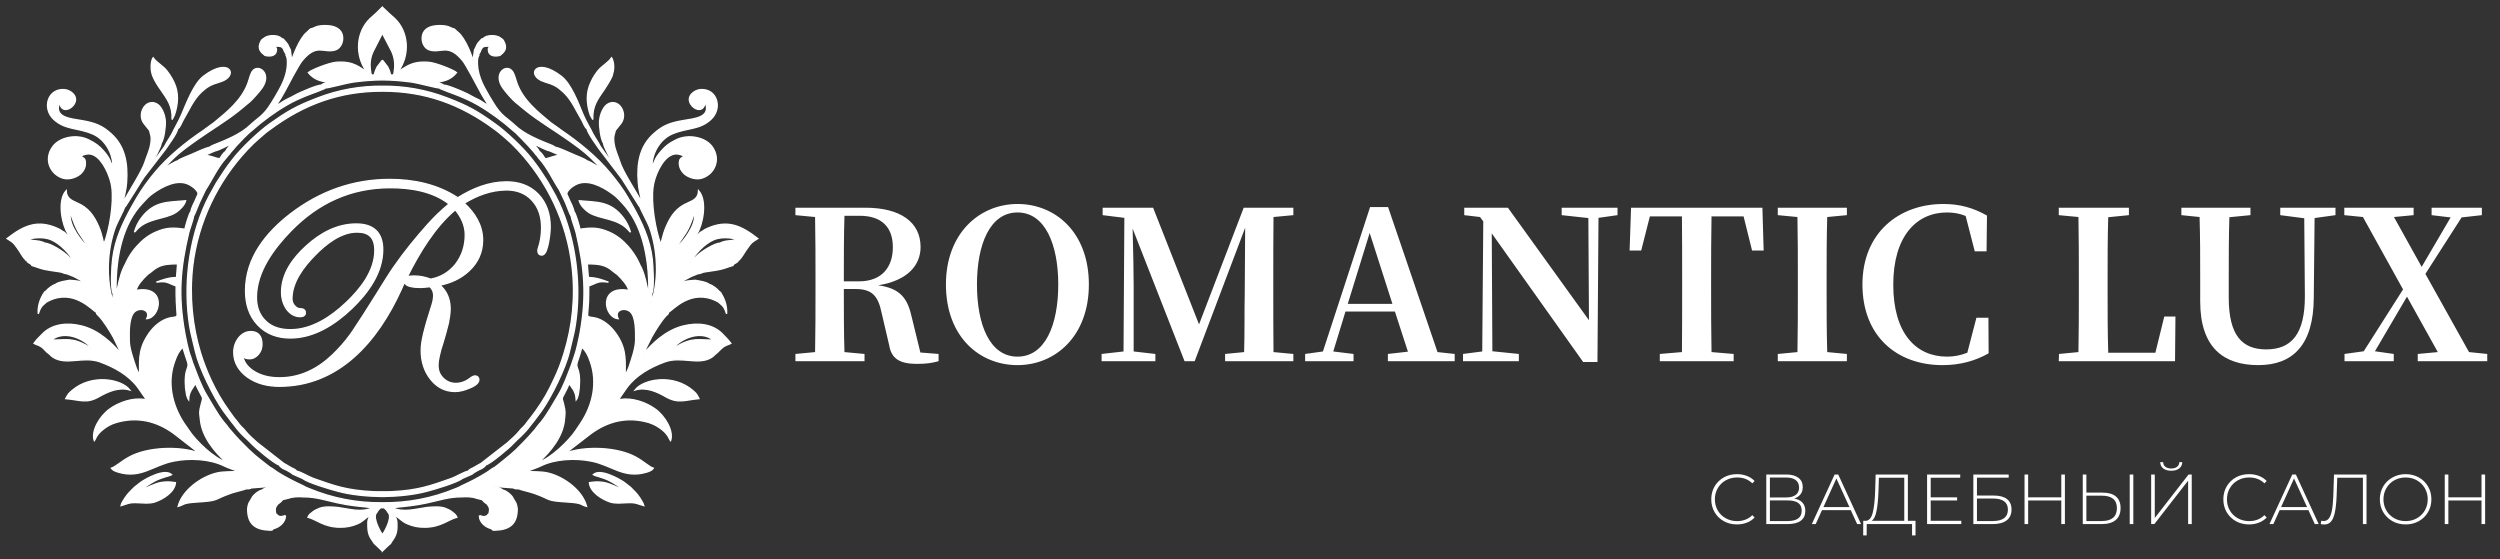 <?xml version="1.0" encoding="UTF-8"?> <svg xmlns="http://www.w3.org/2000/svg" width="353" height="79" viewBox="0 0 353 79" fill="none"><rect x="0" y="0" width="353" height="79" fill="#333333" stroke="none"/> <path d="M119.149 39.726C119.149 36.367 119.149 33.417 119.237 30.467H121.369C124.494 30.467 126.071 32.073 126.071 34.906C126.071 37.623 124.611 39.726 121.281 39.726H119.149ZM129.956 49.773L128.758 44.866C128.174 42.15 127.152 40.719 123.998 40.281C128.262 39.609 129.985 37.36 129.985 34.877C129.985 31.401 127.181 29.328 122.187 29.328H112.314V30.379L115.089 30.642C115.148 33.592 115.148 36.542 115.148 39.463V40.894C115.148 43.873 115.148 46.823 115.089 49.715L112.314 49.978V51H122.07V49.978L119.237 49.715C119.149 46.823 119.149 43.873 119.149 40.806H120.755C123.18 40.806 123.998 41.8 124.494 44.224L125.546 48.722C125.867 50.708 127.123 51.38 129.489 51.38C130.774 51.38 131.592 51.263 132.526 51V49.978L129.956 49.773ZM137.947 40.164C137.947 34.556 139.758 29.999 143.672 29.999C147.586 29.999 149.426 34.556 149.426 40.164C149.426 45.859 147.586 50.357 143.672 50.357C139.758 50.357 137.947 45.859 137.947 40.164ZM143.672 28.802C138.385 28.802 133.566 32.862 133.566 40.164C133.566 47.612 138.356 51.555 143.672 51.555C148.988 51.555 153.748 47.495 153.748 40.164C153.748 32.774 148.988 28.802 143.672 28.802ZM182.622 30.379V29.328H175.612L169.303 45.801L162.818 29.328H155.692V30.379L158.759 30.759L158.642 49.627L155.546 49.978V51H163.14V49.978L160.073 49.627V40.31C160.073 39.083 160.015 35.199 159.927 32.278L167.258 51H168.689L175.816 32.161L175.758 41.361C175.699 43.902 175.758 46.823 175.67 49.715L172.983 49.978V51H182.622V49.978L179.818 49.715C179.788 46.794 179.788 43.844 179.788 40.894V39.463C179.788 36.542 179.788 33.592 179.818 30.642L182.622 30.379ZM190.302 42.909L193.398 32.891L196.611 42.909H190.302ZM202.978 49.715L195.997 29.24H193.456L186.797 49.627L184.285 49.978V51H191.12V49.978L188.257 49.627L189.981 43.99H196.961L198.801 49.656L195.968 49.978V51H205.402V49.978L202.978 49.715ZM228.394 29.328H220.508V30.379L224.276 30.788L224.363 45.217L212.914 29.328H206.751V30.379L208.971 30.642L209.438 31.255L209.292 49.627L206.576 49.978V51H214.462V49.978L210.723 49.598L210.635 32.949L223.545 51.117H225.561L225.707 30.759L228.394 30.379V29.328ZM246.194 30.554L247.392 35.374H249.027L248.852 29.328H230.305L230.101 35.374H231.736L232.963 30.554H237.49C237.519 33.504 237.519 36.513 237.519 39.463V40.894C237.519 43.873 237.519 46.823 237.49 49.715L234.365 49.978V51H244.792V49.978L241.667 49.715C241.609 46.765 241.609 43.815 241.609 40.894V39.463C241.609 36.454 241.609 33.475 241.667 30.554H246.194ZM260.78 30.379V29.328H251.024V30.379L253.799 30.642C253.857 33.592 253.857 36.542 253.857 39.463V40.894C253.857 43.873 253.857 46.823 253.799 49.715L251.024 49.978V51H260.78V49.978L258.005 49.715C257.917 46.794 257.917 43.815 257.917 40.894V39.463C257.917 36.484 257.917 33.563 258.005 30.642L260.78 30.379ZM280.765 44.866H279.071L277.786 49.803C276.822 50.182 275.917 50.357 274.923 50.357C270.542 50.357 267.329 47.086 267.329 40.193C267.329 33.358 270.601 29.999 274.923 29.999C275.858 29.999 276.705 30.145 277.552 30.496L278.837 35.49H280.502L280.561 30.438C278.604 29.328 276.705 28.802 274.398 28.802C268.147 28.802 262.977 32.862 262.977 40.164C262.977 47.437 267.797 51.555 274.281 51.555C276.822 51.555 278.925 50.942 280.794 49.89L280.765 44.866ZM305.596 44.691L304.34 49.803H297.681C297.593 46.852 297.593 43.902 297.593 41.186V39.229C297.593 36.484 297.593 33.563 297.681 30.671L300.602 30.379V29.328H290.7V30.379L293.475 30.642C293.533 33.592 293.533 36.542 293.533 39.463V41.42C293.533 43.932 293.533 46.823 293.475 49.715L290.729 49.978L290.7 51H307.115L307.173 44.691H305.596ZM329.77 29.328H321.972V30.379L325.36 30.817L325.448 41.741C325.477 47.174 323.549 49.335 319.986 49.335C316.627 49.335 314.699 47.407 314.699 42.033V39.317C314.699 36.425 314.699 33.504 314.787 30.671L317.766 30.379V29.328H308.01V30.379L310.581 30.642C310.668 33.534 310.668 36.454 310.668 39.317V42.559C310.668 49.102 313.998 51.555 318.876 51.555C323.783 51.555 326.674 48.663 326.704 42.062L326.82 30.788L329.77 30.379V29.328ZM348.628 49.715L342.465 38.674L347.577 30.7L350.439 30.379V29.328H343.342V30.379L346.029 30.7L341.94 37.681L338.026 30.642L340.801 30.379V29.328H331.016V30.379L333.645 30.642L339.311 40.865L333.761 49.598L331.045 49.978V51H337.997V49.978L335.339 49.598L339.866 41.887L344.218 49.715L341.385 49.978V51H351.199V49.978L348.628 49.715Z" fill="white"></path> <path d="M245.26 74.05C244.573 74.05 243.953 73.897 243.4 73.59C242.853 73.283 242.42 72.86 242.1 72.32C241.787 71.78 241.63 71.173 241.63 70.5C241.63 69.827 241.787 69.22 242.1 68.68C242.42 68.14 242.853 67.717 243.4 67.41C243.953 67.103 244.573 66.95 245.26 66.95C245.767 66.95 246.233 67.033 246.66 67.2C247.087 67.36 247.45 67.6 247.75 67.92L247.43 68.25C246.87 67.697 246.153 67.42 245.28 67.42C244.693 67.42 244.16 67.553 243.68 67.82C243.2 68.087 242.823 68.457 242.55 68.93C242.277 69.397 242.14 69.92 242.14 70.5C242.14 71.08 242.277 71.607 242.55 72.08C242.823 72.547 243.2 72.913 243.68 73.18C244.16 73.447 244.693 73.58 245.28 73.58C246.147 73.58 246.863 73.3 247.43 72.74L247.75 73.07C247.45 73.39 247.083 73.633 246.65 73.8C246.223 73.967 245.76 74.05 245.26 74.05ZM253.339 70.4C253.859 70.487 254.249 70.677 254.509 70.97C254.775 71.263 254.909 71.653 254.909 72.14C254.909 72.74 254.699 73.2 254.279 73.52C253.859 73.84 253.235 74 252.409 74H249.399V67H252.219C252.952 67 253.522 67.153 253.929 67.46C254.342 67.767 254.549 68.207 254.549 68.78C254.549 69.187 254.442 69.527 254.229 69.8C254.015 70.073 253.719 70.273 253.339 70.4ZM249.909 70.24H252.209C252.795 70.24 253.245 70.12 253.559 69.88C253.872 69.64 254.029 69.293 254.029 68.84C254.029 68.38 253.872 68.03 253.559 67.79C253.245 67.55 252.795 67.43 252.209 67.43H249.909V70.24ZM252.419 73.57C253.739 73.57 254.399 73.083 254.399 72.11C254.399 71.61 254.232 71.243 253.899 71.01C253.565 70.777 253.072 70.66 252.419 70.66H249.909V73.57H252.419ZM261.329 72.03H257.269L256.379 74H255.829L259.049 67H259.559L262.779 74H262.229L261.329 72.03ZM261.139 71.6L259.299 67.56L257.469 71.6H261.139ZM270.472 73.54V75.6H269.982V74H263.582L263.572 75.6H263.082L263.092 73.54H263.472C263.932 73.5 264.252 73.113 264.432 72.38C264.619 71.647 264.732 70.62 264.772 69.3L264.842 67H269.392V73.54H270.472ZM265.242 69.34C265.202 70.473 265.112 71.4 264.972 72.12C264.839 72.84 264.609 73.313 264.282 73.54H268.882V67.46H265.302L265.242 69.34ZM276.934 73.54V74H272.104V67H276.784V67.46H272.614V70.22H276.344V70.67H272.614V73.54H276.934ZM278.637 67H283.627V67.45H279.147V69.97H281.517C282.337 69.97 282.96 70.137 283.387 70.47C283.814 70.803 284.027 71.293 284.027 71.94C284.027 72.607 283.8 73.117 283.347 73.47C282.894 73.823 282.237 74 281.377 74H278.637V67ZM281.387 73.57C282.087 73.57 282.617 73.437 282.977 73.17C283.337 72.897 283.517 72.493 283.517 71.96C283.517 70.913 282.807 70.39 281.387 70.39H279.147V73.57H281.387ZM291.564 67V74H291.054V70.67H286.374V74H285.864V67H286.374V70.22H291.054V67H291.564ZM296.896 69.56C297.723 69.56 298.35 69.743 298.776 70.11C299.21 70.477 299.426 71.02 299.426 71.74C299.426 72.48 299.196 73.043 298.736 73.43C298.283 73.81 297.626 74 296.766 74H294.086V67H294.596V69.56H296.896ZM296.776 73.57C297.476 73.57 298.006 73.417 298.366 73.11C298.726 72.803 298.906 72.35 298.906 71.75C298.906 70.577 298.196 69.99 296.776 69.99H294.596V73.57H296.776ZM300.716 67H301.226V74H300.716V67ZM303.744 67H304.254V73.14L309.024 67H309.474V74H308.964V67.87L304.194 74H303.744V67ZM306.584 66.47C306.118 66.47 305.741 66.363 305.454 66.15C305.174 65.93 305.031 65.63 305.024 65.25H305.434C305.441 65.53 305.548 65.75 305.754 65.91C305.968 66.07 306.244 66.15 306.584 66.15C306.918 66.15 307.188 66.07 307.394 65.91C307.608 65.75 307.718 65.53 307.724 65.25H308.134C308.128 65.63 307.981 65.93 307.694 66.15C307.414 66.363 307.044 66.47 306.584 66.47ZM317.565 74.05C316.878 74.05 316.258 73.897 315.705 73.59C315.158 73.283 314.725 72.86 314.405 72.32C314.091 71.78 313.935 71.173 313.935 70.5C313.935 69.827 314.091 69.22 314.405 68.68C314.725 68.14 315.158 67.717 315.705 67.41C316.258 67.103 316.878 66.95 317.565 66.95C318.071 66.95 318.538 67.033 318.965 67.2C319.391 67.36 319.755 67.6 320.055 67.92L319.735 68.25C319.175 67.697 318.458 67.42 317.585 67.42C316.998 67.42 316.465 67.553 315.985 67.82C315.505 68.087 315.128 68.457 314.855 68.93C314.581 69.397 314.445 69.92 314.445 70.5C314.445 71.08 314.581 71.607 314.855 72.08C315.128 72.547 315.505 72.913 315.985 73.18C316.465 73.447 316.998 73.58 317.585 73.58C318.451 73.58 319.168 73.3 319.735 72.74L320.055 73.07C319.755 73.39 319.388 73.633 318.955 73.8C318.528 73.967 318.065 74.05 317.565 74.05ZM325.948 72.03H321.888L320.998 74H320.448L323.668 67H324.178L327.398 74H326.848L325.948 72.03ZM325.758 71.6L323.918 67.56L322.088 71.6H325.758ZM334.152 67V74H333.642V67.46H330.022L329.932 70.03C329.892 70.99 329.808 71.763 329.682 72.35C329.562 72.93 329.382 73.36 329.142 73.64C328.902 73.92 328.585 74.06 328.192 74.06C328.012 74.06 327.845 74.04 327.692 74L327.752 73.53C327.865 73.557 327.975 73.57 328.082 73.57C328.388 73.57 328.635 73.453 328.822 73.22C329.015 72.98 329.162 72.603 329.262 72.09C329.362 71.577 329.428 70.893 329.462 70.04L329.562 67H334.152ZM339.674 74.05C338.987 74.05 338.367 73.897 337.814 73.59C337.261 73.277 336.824 72.85 336.504 72.31C336.191 71.77 336.034 71.167 336.034 70.5C336.034 69.833 336.191 69.23 336.504 68.69C336.824 68.15 337.261 67.727 337.814 67.42C338.367 67.107 338.987 66.95 339.674 66.95C340.361 66.95 340.981 67.103 341.534 67.41C342.087 67.717 342.521 68.14 342.834 68.68C343.154 69.22 343.314 69.827 343.314 70.5C343.314 71.173 343.154 71.78 342.834 72.32C342.521 72.86 342.087 73.283 341.534 73.59C340.981 73.897 340.361 74.05 339.674 74.05ZM339.674 73.58C340.261 73.58 340.791 73.447 341.264 73.18C341.737 72.913 342.111 72.547 342.384 72.08C342.657 71.607 342.794 71.08 342.794 70.5C342.794 69.92 342.657 69.397 342.384 68.93C342.111 68.457 341.737 68.087 341.264 67.82C340.791 67.553 340.261 67.42 339.674 67.42C339.087 67.42 338.554 67.553 338.074 67.82C337.601 68.087 337.227 68.457 336.954 68.93C336.681 69.397 336.544 69.92 336.544 70.5C336.544 71.08 336.681 71.607 336.954 72.08C337.227 72.547 337.601 72.913 338.074 73.18C338.554 73.447 339.087 73.58 339.674 73.58ZM350.899 67V74H350.389V70.67H345.709V74H345.199V67H345.709V70.22H350.389V67H350.899Z" fill="white"></path> <path fill-rule="evenodd" clip-rule="evenodd" d="M53.736 71.688H53.937H53.987H54.038H54.239L54.617 72.057C54.743 72.295 54.793 72.348 54.894 72.48C55.398 73.247 54.164 75.308 54.013 75.493C54.013 75.519 53.987 75.519 53.987 75.519C53.987 75.519 53.987 75.519 53.987 75.493C53.836 75.308 52.602 73.247 53.106 72.48C53.207 72.348 53.257 72.295 53.383 72.057L53.736 71.688ZM54.038 71H53.987H53.937C50.462 71.027 46.986 70.393 43.637 68.992L43.183 68.807C43.057 68.701 42.1 68.279 41.849 68.147C41.068 67.776 39.33 66.852 38.675 66.323C38.499 66.191 38.298 66.059 38.121 65.98L37.643 65.61C37.038 65.134 36.459 64.685 35.93 64.236L35.124 63.496C34.042 62.412 33.613 62.016 32.556 60.774C32.405 60.615 32.354 60.536 32.203 60.351C32.027 60.06 31.775 59.823 31.548 59.532C30.642 58.396 29.911 56.995 29.181 55.806C28.4 54.511 27.872 52.978 27.317 51.551C27.141 51.155 27.066 50.759 26.915 50.362C26.562 49.517 26.209 47.667 26.058 46.848C25.152 41.616 25.454 37.916 26.637 32.895C26.788 32.261 27.292 30.993 27.317 30.543C27.468 30.358 27.972 28.984 28.148 28.614C28.451 27.927 28.728 27.425 29.03 26.765C29.811 25.628 30.667 23.699 31.876 22.352C32.102 22.14 32.077 22.035 32.304 21.849C32.556 21.532 32.682 21.347 32.984 21.03C33.185 20.819 33.185 20.793 33.336 20.608L34.394 19.498C34.671 19.26 34.797 19.075 35.099 18.811L36.686 17.463C38.273 16.195 40.111 14.926 41.924 14.081C43.763 13.235 44.392 13.129 45.727 12.548C46.054 12.416 45.576 12.627 45.828 12.495L45.954 12.416C46.256 12.442 49.051 11.702 49.782 11.597C51.167 11.412 52.577 11.279 53.987 11.279C55.423 11.279 56.833 11.412 58.218 11.597C58.949 11.702 61.719 12.442 62.046 12.416L62.147 12.495C62.424 12.627 61.946 12.416 62.273 12.548C63.608 13.129 64.237 13.235 66.076 14.081C67.889 14.926 69.728 16.195 71.314 17.463L72.901 18.811C73.178 19.075 73.304 19.26 73.581 19.498L74.638 20.608C74.79 20.793 74.815 20.819 75.016 21.03C75.318 21.347 75.444 21.532 75.696 21.849C75.923 22.035 75.898 22.14 76.099 22.352C77.333 23.699 78.189 25.628 78.97 26.765C79.272 27.425 79.549 27.927 79.852 28.614C80.028 28.984 80.506 30.358 80.657 30.543C80.708 30.993 81.211 32.261 81.362 32.895C82.521 37.916 82.848 41.616 81.942 46.848C81.791 47.667 81.413 49.517 81.085 50.362C80.934 50.759 80.834 51.155 80.683 51.551C80.129 52.978 79.6 54.511 78.819 55.806C78.089 56.995 77.358 58.396 76.452 59.532C76.225 59.823 75.973 60.06 75.772 60.351C75.646 60.536 75.595 60.615 75.444 60.774C74.386 62.016 73.933 62.412 72.876 63.496L72.044 64.236C71.516 64.685 70.936 65.134 70.357 65.61L69.879 65.98C69.702 66.059 69.501 66.191 69.299 66.323C68.645 66.852 66.932 67.776 66.151 68.147C65.9 68.279 64.942 68.701 64.817 68.807L64.363 68.992C60.989 70.393 57.538 71.027 54.038 71ZM53.987 8.531C53.912 8.584 53.937 8.584 53.861 8.663C53.836 8.69 53.786 8.743 53.786 8.769L53.257 9.456C52.854 10.249 52.955 10.354 52.804 10.592C52.35 10.619 52.401 10.566 52.325 10.037C52.174 9.06 52.25 8.214 52.653 7.316L53.987 4.7L55.347 7.316C55.725 8.214 55.826 9.06 55.675 10.037C55.599 10.566 55.65 10.619 55.171 10.592C55.045 10.354 55.146 10.249 54.743 9.456L54.214 8.769C54.214 8.743 54.164 8.69 54.139 8.663C54.063 8.584 54.088 8.584 53.987 8.531ZM54.038 1.053L54.013 1.026L53.987 1L53.962 1.026L53.937 1.053C53.66 1.344 53.433 1.555 53.106 1.872C52.804 2.136 52.577 2.348 52.25 2.638C50.285 4.541 50.109 7.765 51.721 10.064C50.94 9.747 50.109 8.584 47.49 8.795C46.432 8.875 43.914 9.905 43.536 10.249C44.317 11.2 45.198 11.464 46.382 11.597C46.054 11.729 45.526 11.808 45.349 12.046C44.946 11.94 42.529 12.997 42 13.261C41.446 13.552 40.992 13.816 40.464 14.054C39.96 14.292 39.431 14.741 39.053 14.9C39.23 14.477 39.406 14.265 39.633 13.896C39.859 13.526 40.035 13.182 40.237 12.838C40.665 12.019 42.201 9.113 42.629 8.61C44.72 6.021 45.702 7.553 47.339 7.051C47.994 6.866 48.548 5.994 48.346 4.99C48.145 4.118 47.339 3.722 46.432 3.643C45.954 3.59 45.425 3.616 44.971 3.695C44.468 3.801 44.241 4.039 43.838 4.092L43.334 4.567C42.302 5.36 41.244 8.188 41.194 8.584L40.992 7.025C40.816 6.761 40.766 6.523 40.615 6.259C40.489 6.074 40.161 5.704 40.061 5.598L39.96 5.492H39.784C39.456 4.911 37.844 4.885 37.316 5.387C37.013 5.572 36.963 5.598 36.812 5.889C36.308 6.893 36.862 7.395 37.416 7.818C37.995 7.976 38.953 7.976 39.028 7.131C39.053 6.734 39.028 6.814 38.776 6.576L38.927 6.523C40.237 6.417 39.91 7.078 40.413 7.659L40.388 7.818C40.766 8.32 40.539 9.905 40.363 10.487C40.136 11.306 39.809 11.993 39.456 12.627C39.028 13.393 38.751 13.896 38.323 14.556C37.19 16.406 36.384 16.67 35.351 17.648C33.966 18.996 31.775 19.841 29.987 20.555L29.534 20.819C29.231 20.819 27.62 21.532 27.292 21.691C26.814 21.929 25.353 22.431 25.126 22.695C24.698 22.827 24.346 23.091 23.968 23.276L22.986 23.884L24.572 22.272C25.479 21.4 26.738 20.502 27.745 19.788C29.71 18.388 31.901 17.119 33.79 15.587C34.067 15.349 34.193 15.27 34.47 15.032C34.747 14.82 34.873 14.662 35.175 14.45C35.628 14.081 36.711 12.838 37.013 12.389C38.373 10.381 36.585 9.086 35.754 9.932C35.376 10.302 35.225 11.174 34.999 11.781C34.092 14.186 32.077 15.798 30.214 17.331L29.08 18.15C28.929 18.256 28.879 18.308 28.728 18.414C26.386 19.973 23.666 22.167 21.827 24.413C21.626 24.651 21.45 24.888 21.248 25.126C20.115 26.606 19.712 27.24 18.704 29.011C17.395 31.336 16.236 33.794 15.909 36.542C15.783 37.467 15.582 40.823 15.985 41.457C15.909 42.012 16.085 42.382 16.136 42.91L15.934 42.541C14.952 39.317 15.103 35.326 16.287 32.076C16.513 31.468 17.571 29.46 17.596 29.249L17.697 29.143C17.722 29.116 17.722 29.116 17.747 29.09L19.435 26.421C19.737 25.945 20.064 25.364 20.341 24.994L23.338 21.11C23.766 20.475 25 18.837 25.101 18.15C25.378 18.097 25.655 17.278 25.907 16.855C26.587 15.745 27.242 14.133 28.4 13.024C29.282 12.231 29.685 11.966 31.12 11.544C33.79 10.725 32.43 7.95 28.753 10.751C27.368 11.808 26.36 14.53 25.68 16.115C25.252 17.146 24.522 18.361 24.295 18.89C23.867 19.656 23.64 19.894 23.238 20.687L21.374 23.276C21.626 22.669 22.734 20.766 22.759 20.211C23.162 19.656 23.389 17.886 23.338 17.067C23.263 16.115 22.784 14.979 22.079 14.635C20.543 13.896 19.309 16.115 20.341 17.436L21.122 18.414C21.273 19.101 21.424 19.207 21.324 20.079C21.172 21.268 20.719 22.061 20.492 22.827C20.115 24.069 18.276 26.95 17.747 27.927L17.445 28.377C17.42 28.35 17.42 28.403 17.395 28.403C17.571 27.478 17.798 26.844 17.873 25.787C18.075 23.012 17.622 20.581 15.632 18.837C14.423 17.754 13.416 17.331 11.451 17.014C9.915 16.749 7.573 16.591 8.404 14.477L8.53 14.9C8.883 15.825 9.991 15.481 10.469 14.688C11.124 13.605 9.991 12.733 9.109 12.653C6.742 12.469 5.911 15.296 7.598 16.855C9.26 18.361 10.922 17.991 13.038 18.89C14.549 19.498 15.884 21.242 15.959 23.461C15.456 22.854 15.682 22.484 14.574 21.268C13.97 20.581 13.441 20.211 12.534 19.762C10.771 18.863 8.404 19.418 7.472 20.687C6.087 22.537 7.17 24.703 8.983 25.179C9.94 25.417 11.099 24.915 11.552 24.36C11.829 24.043 12.056 23.646 12.056 23.118C12.081 22.563 11.955 22.404 11.653 22.22L11.351 22.035C11.955 21.797 12.534 21.532 13.29 21.929C14.549 22.563 15.582 24.915 15.783 26.368C16.11 28.72 15.456 32.472 14.675 34.481C14.549 34.243 14.473 33.265 13.919 31.97C13.239 30.411 12.434 29.301 10.847 28.641C10.016 28.271 9.386 27.954 9.336 26.923C8.001 28.456 8.883 31.97 9.563 32.948L9.714 33.318C9.361 33.16 9.386 33.08 9.109 32.816C8.757 32.657 8.555 32.446 8.203 32.288C5.281 30.94 3.317 31.891 1 33.688C1.907 34.269 1.856 34.19 2.461 35.036C2.864 35.564 3.191 36.304 3.644 36.7C3.77 36.886 3.594 36.674 3.795 36.912C3.795 36.912 3.921 37.018 3.947 37.018C4.072 37.123 4.123 37.15 4.299 37.229L4.526 37.493C4.828 37.572 5.105 37.678 5.407 37.784C5.735 37.916 5.961 37.943 6.339 38.048C6.792 38.154 7.85 38.286 8.329 38.365L8.757 38.444C8.958 38.577 9.235 38.603 9.537 38.682C9.84 38.788 10.066 38.92 10.394 39.026C10.872 39.29 11.527 39.581 11.905 39.951C11.577 39.898 11.351 39.766 10.948 39.687C10.57 39.634 10.217 39.607 9.814 39.581C9.16 39.713 8.303 39.792 7.825 40.162C7.372 40.294 6.717 40.823 6.49 41.114C6.415 41.166 6.339 41.193 6.289 41.246C6.213 41.404 6.263 41.272 6.213 41.378C6.188 41.404 6.138 41.536 6.138 41.483C6.138 41.483 6.112 41.536 6.087 41.563C5.684 42.25 5.306 43.254 5.407 44.311C5.659 43.518 5.81 43.254 6.339 42.831C6.591 42.62 6.465 42.673 6.792 42.514C10.394 40.664 13.013 43.809 13.592 44.073C13.718 44.496 13.668 44.285 13.919 44.575C14.625 45.289 15.506 46.716 16.01 47.614L17.193 50.072C15.959 48.565 13.995 46.636 11.527 46.029C9.537 45.526 7.346 45.712 5.936 47.218C5.432 47.72 5.181 47.958 4.803 48.486C5.206 48.697 5.432 48.697 5.835 48.962C6.163 49.2 6.364 49.464 6.641 49.728C6.818 49.86 6.868 49.887 7.069 50.072C7.17 50.177 7.321 50.336 7.497 50.442C9.361 51.631 11.703 50.257 14.071 51.076C16.186 51.842 18.201 52.978 19.485 54.722L20.442 56.097C20.77 56.651 20.644 56.467 20.392 56.414C18.755 56.123 16.74 56.837 15.481 57.761C14.146 58.713 12.836 60.827 13.315 62.227C13.491 62.042 13.542 61.408 14.574 60.615C15.103 60.193 15.657 59.875 16.438 59.638C19.41 58.792 22.13 59.426 24.598 61.249L28.098 63.971C25.429 62.967 20.77 63.099 18.176 64.579C17.193 65.108 16.312 65.927 15.733 66.112C15.985 66.455 16.337 66.535 16.715 66.667C19.913 67.618 21.575 65.689 24.497 65.108C26.713 64.658 29.584 64.764 31.674 65.795C31.901 65.927 33.513 66.535 33.664 66.535C32.606 66.693 31.725 66.535 30.591 66.799C28.375 67.327 25.731 69.256 25.152 71.502C26.033 71.265 25.706 71.027 27.67 70.895C31.095 70.683 29.962 70.578 32.505 69.679C32.934 69.494 34.495 69.151 34.747 69.019C35.074 68.992 35.25 69.045 35.502 68.886L37.215 68.754L38.298 68.728L37.29 69.019C37.215 69.045 37.19 69.071 37.114 69.124C37.114 69.124 37.064 69.177 37.064 69.151C37.064 69.124 37.038 69.177 37.013 69.204C36.535 69.256 35.678 69.996 35.553 70.366L35.15 71.053C35.049 71.317 34.999 71.555 34.973 71.82C34.948 74.039 36.081 74.806 38.147 74.859C38.474 74.832 38.398 74.885 38.6 74.647C39.406 74.462 40.237 73.802 40.312 72.877L40.212 72.824C39.935 72.903 39.708 73.009 39.431 72.903C39.078 72.797 39.23 72.718 38.927 72.533C38.776 71.846 38.877 71.608 39.23 71.159C39.406 71.053 39.381 71.053 39.582 70.895C39.633 70.842 39.708 70.789 39.758 70.71C39.859 70.63 39.834 70.657 39.884 70.551L40.741 70.34C41.395 70.102 42.176 70.102 42.906 70.155C44.518 70.128 46.206 70.683 47.691 71C49.479 71.397 50.789 71.476 52.627 71.688C51.041 72.427 49.429 71.899 47.717 71.661C46.911 71.582 45.878 71.502 45.148 71.767C44.745 71.925 44.468 72.057 44.191 72.269C43.838 72.559 43.637 72.639 43.486 73.035C44.669 73.326 45.752 74.436 47.994 74.436C48.9 74.462 49.731 74.277 50.462 73.96C51.242 73.643 51.645 73.088 52.224 72.771C52.048 73.379 51.897 73.247 51.947 74.409C51.973 75.387 52.224 75.836 52.678 76.471C52.904 76.788 52.779 76.708 53.081 76.946L53.937 77.765C53.962 77.792 53.987 77.792 53.987 77.818C54.013 77.792 54.038 77.792 54.038 77.765L54.894 76.946C55.221 76.708 55.096 76.788 55.297 76.471C55.75 75.836 56.027 75.387 56.053 74.409C56.078 73.247 55.927 73.379 55.75 72.771C56.355 73.088 56.758 73.643 57.538 73.96C58.269 74.277 59.075 74.462 60.006 74.436C62.223 74.436 63.331 73.326 64.514 73.035C64.338 72.639 64.162 72.559 63.809 72.269C63.532 72.057 63.255 71.925 62.852 71.767C62.122 71.502 61.089 71.582 60.283 71.661C58.571 71.899 56.959 72.427 55.373 71.688C57.211 71.476 58.52 71.397 60.309 71C61.794 70.683 63.482 70.128 65.068 70.155C65.824 70.102 66.605 70.102 67.259 70.34L68.091 70.551C68.166 70.657 68.141 70.63 68.242 70.71C68.292 70.789 68.342 70.842 68.418 70.895C68.619 71.053 68.594 71.053 68.77 71.159C69.123 71.608 69.224 71.846 69.047 72.533C68.77 72.718 68.922 72.797 68.569 72.903C68.267 73.009 68.04 72.903 67.788 72.824L67.688 72.877C67.738 73.802 68.594 74.462 69.4 74.647C69.602 74.885 69.526 74.832 69.853 74.859C71.893 74.806 73.052 74.039 73.027 71.82C73.001 71.555 72.951 71.317 72.85 71.053L72.447 70.366C72.321 69.996 71.465 69.256 70.987 69.204C70.962 69.177 70.936 69.124 70.936 69.151C70.911 69.177 70.886 69.124 70.886 69.124C70.81 69.071 70.785 69.045 70.71 69.019L69.702 68.728L70.785 68.754L72.498 68.886C72.724 69.045 72.901 68.992 73.253 69.019C73.505 69.151 75.041 69.494 75.495 69.679C78.013 70.578 76.88 70.683 80.33 70.895C82.294 71.027 81.942 71.265 82.823 71.502C82.244 69.256 79.625 67.327 77.383 66.799C76.25 66.535 75.369 66.693 74.336 66.535C74.487 66.535 76.099 65.927 76.326 65.795C78.416 64.764 81.287 64.658 83.503 65.108C86.425 65.689 88.087 67.618 91.285 66.667C91.663 66.535 92.015 66.455 92.242 66.112C91.663 65.927 90.807 65.108 89.824 64.579C87.205 63.099 82.546 62.967 79.877 63.971L83.403 61.249C85.871 59.426 88.59 58.792 91.562 59.638C92.318 59.875 92.872 60.193 93.426 60.615C94.433 61.408 94.509 62.042 94.685 62.227C95.163 60.827 93.854 58.713 92.519 57.761C91.26 56.837 89.245 56.123 87.608 56.414C87.356 56.467 87.231 56.651 87.558 56.097L88.515 54.722C89.799 52.978 91.814 51.842 93.929 51.076C96.297 50.257 98.639 51.631 100.502 50.442C100.679 50.336 100.805 50.177 100.931 50.072C101.132 49.887 101.182 49.86 101.334 49.728C101.611 49.464 101.837 49.2 102.165 48.962C102.568 48.697 102.769 48.697 103.197 48.486C102.794 47.958 102.542 47.72 102.064 47.218C100.654 45.712 98.463 45.526 96.473 46.029C94.005 46.636 92.015 48.565 90.781 50.072L91.99 47.614C92.494 46.716 93.375 45.289 94.055 44.575C94.332 44.285 94.282 44.496 94.408 44.073C94.987 43.809 97.581 40.664 101.208 42.514C101.535 42.673 101.409 42.62 101.661 42.831C102.19 43.254 102.341 43.518 102.593 44.311C102.668 43.254 102.316 42.25 101.888 41.563C101.888 41.536 101.862 41.483 101.862 41.483C101.837 41.536 101.812 41.404 101.787 41.378C101.737 41.272 101.787 41.404 101.711 41.246C101.636 41.193 101.56 41.166 101.51 41.114C101.283 40.823 100.628 40.294 100.15 40.162C99.671 39.792 98.84 39.713 98.186 39.581C97.783 39.607 97.43 39.634 97.027 39.687C96.649 39.766 96.423 39.898 96.095 39.951C96.448 39.581 97.128 39.29 97.606 39.026C97.934 38.92 98.135 38.788 98.437 38.682C98.765 38.603 99.042 38.577 99.243 38.444L99.671 38.365C100.15 38.286 101.208 38.154 101.636 38.048C102.039 37.943 102.24 37.916 102.568 37.784C102.895 37.678 103.147 37.572 103.474 37.493L103.676 37.229C103.852 37.15 103.928 37.123 104.053 37.018L104.179 36.912C104.406 36.674 104.23 36.886 104.356 36.7C104.784 36.304 105.136 35.564 105.539 35.036C106.144 34.19 106.093 34.269 107 33.688C104.683 31.891 102.719 30.94 99.797 32.288C99.42 32.446 99.243 32.657 98.891 32.816C98.588 33.08 98.639 33.16 98.286 33.318L98.437 32.948C99.117 31.97 99.974 28.456 98.639 26.923C98.614 27.954 97.984 28.271 97.153 28.641C95.566 29.301 94.76 30.411 94.081 31.97C93.526 33.265 93.426 34.243 93.3 34.481C92.544 32.472 91.889 28.72 92.217 26.368C92.393 24.915 93.426 22.563 94.71 21.929C95.466 21.532 96.045 21.797 96.624 22.035L96.347 22.22C96.045 22.404 95.919 22.563 95.919 23.118C95.944 23.646 96.171 24.043 96.448 24.36C96.901 24.915 98.06 25.417 98.991 25.179C100.83 24.703 101.888 22.537 100.528 20.687C99.596 19.418 97.228 18.863 95.441 19.762C94.534 20.211 94.03 20.581 93.426 21.268C92.318 22.484 92.544 22.854 92.041 23.461C92.116 21.242 93.451 19.498 94.962 18.89C97.077 17.991 98.74 18.361 100.377 16.855C102.064 15.296 101.258 12.469 98.891 12.653C98.009 12.733 96.876 13.605 97.531 14.688C98.009 15.481 99.092 15.825 99.445 14.9L99.596 14.477C100.427 16.591 98.085 16.749 96.549 17.014C94.584 17.331 93.577 17.754 92.368 18.837C90.353 20.581 89.9 23.012 90.127 25.787C90.202 26.844 90.429 27.478 90.605 28.403C90.58 28.403 90.555 28.35 90.555 28.377L90.252 27.927C89.724 26.95 87.86 24.069 87.507 22.827C87.281 22.061 86.828 21.268 86.676 20.079C86.576 19.207 86.727 19.101 86.878 18.414L87.659 17.436C88.691 16.115 87.457 13.896 85.921 14.635C85.216 14.979 84.737 16.115 84.662 17.067C84.611 17.886 84.838 19.656 85.216 20.211C85.241 20.766 86.374 22.669 86.601 23.276L84.762 20.687C84.359 19.894 84.133 19.656 83.705 18.89C83.478 18.361 82.722 17.146 82.294 16.115C81.64 14.53 80.632 11.808 79.222 10.751C75.57 7.95 74.21 10.725 76.88 11.544C78.315 11.966 78.693 12.231 79.575 13.024C80.758 14.133 81.413 15.745 82.093 16.855C82.345 17.278 82.622 18.097 82.874 18.15C82.999 18.837 84.234 20.475 84.662 21.11L87.633 24.994C87.936 25.364 88.238 25.945 88.565 26.421L90.252 29.09C90.252 29.116 90.278 29.116 90.303 29.143L90.379 29.249C90.404 29.46 91.487 31.468 91.713 32.076C92.872 35.326 93.048 39.317 92.041 42.541L91.864 42.91C91.915 42.382 92.091 42.012 92.015 41.457C92.418 40.823 92.192 37.467 92.091 36.542C91.764 33.794 90.605 31.336 89.296 29.011C88.288 27.24 87.885 26.606 86.727 25.126C86.525 24.888 86.349 24.651 86.147 24.413C84.309 22.167 81.589 19.973 79.272 18.414C79.096 18.308 79.071 18.256 78.92 18.15L77.761 17.331C75.923 15.798 73.883 14.186 73.001 11.781C72.775 11.174 72.624 10.302 72.221 9.932C71.39 9.086 69.627 10.381 70.987 12.389C71.289 12.838 72.347 14.081 72.825 14.45C73.102 14.662 73.253 14.82 73.53 15.032C73.807 15.27 73.933 15.349 74.21 15.587C76.099 17.119 78.29 18.388 80.254 19.788C81.262 20.502 82.521 21.4 83.403 22.272L85.014 23.884L84.007 23.276C83.629 23.091 83.302 22.827 82.848 22.695C82.622 22.431 81.186 21.929 80.708 21.691C80.355 21.532 78.769 20.819 78.466 20.819L78.013 20.555C76.225 19.841 74.034 18.996 72.649 17.648C71.616 16.67 70.785 16.406 69.677 14.556C69.249 13.896 68.972 13.393 68.544 12.627C68.191 11.993 67.864 11.306 67.637 10.487C67.461 9.905 67.234 8.32 67.612 7.818L67.587 7.659C68.065 7.078 67.763 6.417 69.047 6.523L69.199 6.576C68.972 6.814 68.922 6.734 68.972 7.131C69.047 7.976 70.004 7.976 70.584 7.818C71.138 7.395 71.692 6.893 71.163 5.889C71.012 5.598 70.987 5.572 70.684 5.387C70.156 4.885 68.544 4.911 68.216 5.492H68.04L67.939 5.598C67.839 5.704 67.486 6.074 67.385 6.259C67.234 6.523 67.184 6.761 67.008 7.025L66.781 8.584C66.756 8.188 65.698 5.36 64.665 4.567L64.137 4.092C63.759 4.039 63.532 3.801 63.029 3.695C62.575 3.616 62.021 3.59 61.568 3.643C60.636 3.722 59.855 4.118 59.654 4.99C59.452 5.994 59.981 6.866 60.661 7.051C62.298 7.553 63.28 6.021 65.371 8.61C65.774 9.113 67.335 12.019 67.763 12.838C67.939 13.182 68.141 13.526 68.368 13.896C68.594 14.265 68.745 14.477 68.947 14.9C68.569 14.741 68.015 14.292 67.537 14.054C66.982 13.816 66.554 13.552 66 13.261C65.471 12.997 63.054 11.94 62.651 12.046C62.449 11.808 61.92 11.729 61.618 11.597C62.802 11.464 63.683 11.2 64.464 10.249C64.086 9.905 61.568 8.875 60.51 8.795C57.891 8.584 57.06 9.747 56.254 10.064C57.891 7.765 57.715 4.541 55.75 2.638C55.423 2.348 55.196 2.136 54.894 1.872C54.567 1.555 54.34 1.344 54.038 1.053ZM53.987 12.865C59.931 12.865 64.993 14.635 69.954 18.335C70.156 18.494 70.256 18.573 70.433 18.705C70.735 18.969 70.987 19.181 71.339 19.471C71.641 19.709 71.868 19.973 72.246 20.29L73.102 21.162C77.257 25.602 80.028 31.31 80.758 37.52C81.287 41.827 80.834 46.055 79.65 49.86C79.247 51.208 78.794 52.397 78.189 53.639C77.459 55.251 76.678 56.599 75.671 57.999L74.966 58.95C74.689 59.321 74.437 59.585 74.21 59.928C73.883 60.351 73.631 60.483 73.379 60.827C72.876 61.461 72.271 61.963 71.667 62.518L67.939 65.425C67.562 65.61 67.36 65.768 67.008 65.953C66.63 66.191 66.378 66.191 66.101 66.535C65.547 66.614 64.414 67.327 63.734 67.565C60.737 68.622 59.024 69.23 55.524 69.415C55.045 69.441 54.541 69.468 54.038 69.441H53.987H53.937C53.433 69.468 52.955 69.441 52.476 69.415C48.976 69.23 47.238 68.622 44.266 67.565C43.586 67.327 42.453 66.614 41.899 66.535C41.622 66.191 41.345 66.191 40.967 65.953C40.615 65.768 40.438 65.61 40.061 65.425L36.333 62.518C35.729 61.963 35.124 61.461 34.621 60.827C34.369 60.483 34.117 60.351 33.79 59.928C33.538 59.585 33.311 59.321 33.009 58.95L32.329 57.999C31.322 56.599 30.541 55.251 29.785 53.639C29.206 52.397 28.753 51.208 28.325 49.86C27.166 46.055 26.713 41.827 27.217 37.52C27.972 31.31 30.742 25.602 34.898 21.162L35.754 20.29C36.132 19.973 36.358 19.709 36.661 19.471C37.013 19.181 37.24 18.969 37.542 18.705C37.718 18.573 37.819 18.494 38.046 18.335C43.007 14.635 48.044 12.865 53.987 12.865ZM53.937 70.102H53.987H54.038C54.088 70.102 54.139 70.102 54.164 70.102C56.153 70.076 58.42 69.864 60.283 69.362C61.417 69.071 64.59 68.12 65.245 67.565L66.63 66.957C66.781 66.772 67.738 66.244 67.99 66.165C68.216 66.032 68.443 65.9 68.594 65.636C69.199 65.53 71.994 63.179 72.422 62.676C73.178 61.857 73.883 61.434 74.941 60.008C75.067 59.823 75.192 59.717 75.344 59.505L76.452 58.026C77.862 56.044 79.877 51.921 80.38 49.728C80.909 47.403 81.186 46.874 81.463 44.02C81.992 38.075 80.758 31.521 77.912 26.685C77.686 26.315 77.509 25.945 77.308 25.628C76.427 24.281 76.225 23.911 75.167 22.537C73.958 20.951 71.415 18.546 69.853 17.463C67.41 15.719 66.202 15.005 63.18 13.843C60.183 12.68 57.085 12.151 53.987 12.178C50.915 12.151 47.817 12.68 44.82 13.843C41.798 15.005 40.589 15.719 38.121 17.463C36.585 18.546 34.042 20.951 32.833 22.537C31.775 23.911 31.573 24.281 30.692 25.628C30.465 25.945 30.314 26.315 30.088 26.685C27.217 31.521 26.008 38.075 26.537 44.02C26.814 46.874 27.091 47.403 27.62 49.728C28.123 51.921 30.138 56.044 31.548 58.026L32.656 59.505C32.808 59.717 32.908 59.823 33.059 60.008C34.092 61.434 34.797 61.857 35.553 62.676C36.006 63.179 38.801 65.53 39.406 65.636C39.557 65.9 39.784 66.032 39.985 66.165C40.262 66.244 41.219 66.772 41.37 66.957L42.755 67.565C43.41 68.12 46.583 69.071 47.717 69.362C49.555 69.864 51.847 70.076 53.836 70.102C53.861 70.102 53.912 70.102 53.937 70.102ZM101.711 34.322C101.888 34.19 102.19 34.137 102.467 34.058L104.028 33.873C103.701 33.688 103.373 33.609 102.92 33.582C102.316 33.529 101.812 33.556 101.258 33.688C99.948 34.005 98.538 35.406 97.808 36.516C97.682 36.674 97.606 36.886 97.506 36.991L97.531 37.123C97.606 36.912 98.16 36.383 98.337 36.198C99.017 35.511 100.88 34.349 101.711 34.322ZM89.019 32.789C88.943 32.71 88.943 32.71 88.842 32.605C87.281 30.728 84.762 31.019 83.125 29.988C82.622 29.645 81.967 29.011 81.791 28.35C84.158 28.588 86.198 28.324 88.036 30.781C88.465 31.336 88.817 32.05 89.019 32.789ZM86.651 9.456C86.651 9.905 86.55 10.302 86.425 10.725C86.198 11.279 85.594 12.231 85.342 12.601C84.359 14.028 83.604 14.979 83.705 16.882L83.352 16.247C82.823 14.688 82.722 13.103 83.453 11.597C83.705 10.989 84.284 10.09 84.737 9.667C85.191 9.218 86.022 8.69 86.349 8.161C86.576 8.478 86.651 9.06 86.651 9.456ZM98.689 56.282C96.649 56.467 95.793 57.022 94.005 56.017C92.821 55.33 91.235 54.59 89.673 55.066C90.857 53.533 95.063 52.741 97.858 55.172C98.337 55.594 98.387 55.674 98.689 56.282ZM88.061 69.23C87.482 68.701 86.953 68.358 86.122 67.909C85.216 67.407 83.881 67.142 83.755 67.037C84.712 66.085 87.407 67.618 88.137 68.12L89.019 68.807C89.195 68.966 89.547 69.362 89.749 69.547C90.026 69.838 90.756 70.815 90.907 71.397C89.975 71.132 89.824 70.921 88.59 70.974C87.734 71 86.953 71.133 86.122 70.868C84.964 70.472 83.327 69.468 83.226 68.147C84.108 67.988 85.191 68.014 85.996 68.332C87.105 68.728 87.709 69.098 88.061 69.23ZM76.149 21.4C76.527 21.638 76.729 22.087 76.981 22.431C77.786 22.299 78.013 22.035 79.071 21.929L77.686 21.321C76.88 21.136 76.124 20.608 75.394 20.37C75.646 20.74 75.923 20.925 76.149 21.4ZM91.612 41.114C91.663 35.908 90.53 31.521 87.91 28.72C87.432 28.192 86.979 27.689 86.374 27.293C85.065 26.342 82.924 25.179 81.262 26.078C80.834 26.315 80.431 26.606 80.179 26.976C79.877 27.452 80.078 27.399 80.481 28.429C80.607 28.72 80.683 28.799 80.783 29.064C80.909 29.354 80.985 29.619 81.06 29.909C81.287 30.121 81.791 31.865 81.891 32.367C83.554 32.129 84.485 32.129 85.971 32.763C87.079 33.239 87.91 33.926 88.691 34.798C89.17 35.326 89.85 36.304 90.152 36.991C90.278 37.282 90.404 37.546 90.53 37.758C91.084 38.92 91.285 40.215 91.587 41.563L91.612 41.114ZM76.099 65.24C77.711 64.764 80.33 62.28 81.337 60.747L81.992 59.77C83.705 57.206 84.41 54.009 83.352 51.049C83.025 50.098 82.748 49.596 82.168 49.015L81.766 50.362C81.287 51.684 81.413 51.551 81.665 52.371C81.917 53.19 81.841 54.67 81.69 55.515C81.665 55.7 81.614 55.859 81.564 56.017C81.539 56.123 81.539 56.149 81.489 56.229C81.413 56.387 81.438 56.334 81.362 56.44C81.312 55.806 81.262 55.621 81.01 55.092L80.355 54.141C80.254 54.511 79.877 55.225 79.7 55.568C79.272 56.361 79.348 56.149 79.575 57.048C79.877 58.29 79.776 58.264 79.7 59.241C79.499 61.62 77.736 63.76 76.099 65.24ZM100.729 48.011C98.664 46.398 95.718 48.143 95.037 49.226C95.315 49.094 95.088 49.2 95.239 49.094C95.365 49.041 95.289 49.094 95.415 48.988C97.833 47.561 98.639 48.063 100.729 48.011ZM88.792 41.008C88.616 40.242 87.784 39.343 87.231 38.815C87.054 38.63 86.777 38.497 86.55 38.286C85.493 37.361 84.536 37.255 82.924 37.255L83.075 39.184C84.234 39.211 84.989 39.502 85.921 39.845C84.359 39.607 84.309 39.977 83.125 40.374C83.125 41.14 83.125 41.88 83.1 42.62L82.974 44.311C82.974 44.39 82.974 44.443 82.974 44.522C83.025 44.892 83.629 44.734 84.385 44.998C85.543 45.394 86.5 46.346 87.18 47.403C88.59 49.596 88.213 51.261 88.288 53.163C88.364 52.741 88.691 52.212 88.842 51.763C89.195 50.679 89.724 49.2 89.749 48.063C89.749 46.901 89.824 44.707 88.968 43.994C88.162 43.333 86.676 43.782 87.281 44.998C85.291 44.866 84.41 40.215 88.792 41.008ZM95.415 35.009C95.944 34.692 96.851 33.529 97.228 32.895C97.732 32.076 98.211 31.125 98.11 29.856C97.732 31.019 97.279 32.34 96.574 33.265L95.415 35.009ZM6.289 34.322C6.112 34.19 5.81 34.137 5.533 34.058L3.972 33.873C4.274 33.688 4.627 33.609 5.08 33.582C5.684 33.529 6.188 33.556 6.742 33.688C8.052 34.005 9.462 35.406 10.192 36.516C10.293 36.674 10.394 36.886 10.494 36.991L10.469 37.123C10.394 36.912 9.84 36.383 9.638 36.198C8.958 35.511 7.095 34.349 6.289 34.322ZM18.982 32.789C19.032 32.71 19.057 32.71 19.158 32.605C20.694 30.728 23.238 31.019 24.849 29.988C25.353 29.645 26.033 29.011 26.209 28.35C23.817 28.588 21.802 28.324 19.964 30.781C19.535 31.336 19.183 32.05 18.982 32.789ZM21.349 9.456C21.349 9.905 21.424 10.302 21.575 10.725C21.777 11.279 22.381 12.231 22.658 12.601C23.64 14.028 24.396 14.979 24.295 16.882L24.623 16.247C25.152 14.688 25.277 13.103 24.547 11.597C24.27 10.989 23.691 10.09 23.263 9.667C22.809 9.218 21.978 8.69 21.626 8.161C21.399 8.478 21.349 9.06 21.349 9.456ZM9.286 56.282C11.351 56.467 12.207 57.022 13.97 56.017C15.179 55.33 16.765 54.59 18.327 55.066C17.143 53.533 12.937 52.741 10.142 55.172C9.663 55.594 9.613 55.674 9.286 56.282ZM19.913 69.23C20.492 68.701 21.047 68.358 21.852 67.909C22.784 67.407 24.094 67.142 24.245 67.037C23.263 66.085 20.568 67.618 19.863 68.12L18.982 68.807C18.805 68.966 18.453 69.362 18.251 69.547C17.974 69.838 17.219 70.815 17.093 71.397C18.024 71.132 18.176 70.921 19.41 70.974C20.266 71 21.047 71.133 21.878 70.868C23.036 70.472 24.673 69.468 24.774 68.147C23.892 67.988 22.809 68.014 22.004 68.332C20.895 68.728 20.291 69.098 19.913 69.23ZM31.851 21.4C31.473 21.638 31.271 22.087 31.02 22.431C30.214 22.299 29.987 22.035 28.929 21.929L30.314 21.321C31.12 21.136 31.876 20.608 32.606 20.37C32.354 20.74 32.077 20.925 31.851 21.4ZM16.387 41.114C16.312 35.908 17.445 31.521 20.09 28.72C20.568 28.192 21.021 27.689 21.601 27.293C22.935 26.342 25.076 25.179 26.738 26.078C27.166 26.315 27.569 26.606 27.821 26.976C28.123 27.452 27.922 27.399 27.519 28.429C27.393 28.72 27.317 28.799 27.217 29.064C27.091 29.354 26.99 29.619 26.94 29.909C26.713 30.121 26.209 31.865 26.109 32.367C24.421 32.129 23.489 32.129 22.029 32.763C20.921 33.239 20.09 33.926 19.309 34.798C18.805 35.326 18.15 36.304 17.848 36.991C17.722 37.282 17.571 37.546 17.47 37.758C16.916 38.92 16.715 40.215 16.413 41.563L16.387 41.114ZM31.901 65.24C30.289 64.764 27.645 62.28 26.663 60.747L25.983 59.77C24.295 57.206 23.565 54.009 24.648 51.049C24.975 50.098 25.252 49.596 25.806 49.015L26.235 50.362C26.713 51.684 26.587 51.551 26.335 52.371C26.083 53.19 26.134 54.67 26.31 55.515C26.335 55.7 26.36 55.859 26.436 56.017C26.461 56.123 26.461 56.149 26.512 56.229C26.587 56.387 26.562 56.334 26.637 56.44C26.663 55.806 26.738 55.621 26.99 55.092L27.62 54.141C27.72 54.511 28.123 55.225 28.3 55.568C28.728 56.361 28.652 56.149 28.425 57.048C28.098 58.29 28.199 58.264 28.3 59.241C28.501 61.62 30.264 63.76 31.901 65.24ZM7.246 48.011C9.336 46.398 12.257 48.143 12.963 49.226C12.685 49.094 12.912 49.2 12.736 49.094C12.635 49.041 12.711 49.094 12.559 48.988C10.167 47.561 9.361 48.063 7.246 48.011ZM19.208 41.008C19.359 40.242 20.215 39.343 20.77 38.815C20.946 38.63 21.223 38.497 21.45 38.286C22.507 37.361 23.464 37.255 25.076 37.255L24.925 39.184C23.766 39.211 23.011 39.502 22.079 39.845C23.64 39.607 23.691 39.977 24.875 40.374C24.849 41.14 24.875 41.88 24.9 42.62L25 44.311C25.026 44.39 25.026 44.443 25 44.522C24.975 44.892 24.371 44.734 23.615 44.998C22.457 45.394 21.475 46.346 20.82 47.403C19.41 49.596 19.762 51.261 19.712 53.163C19.636 52.741 19.284 52.212 19.158 51.763C18.805 50.679 18.251 49.2 18.251 48.063C18.226 46.901 18.176 44.707 19.032 43.994C19.838 43.333 21.324 43.782 20.719 44.998C22.683 44.866 23.59 40.215 19.208 41.008ZM12.559 35.009C12.056 34.692 11.149 33.529 10.771 32.895C10.268 32.076 9.789 31.125 9.89 29.856C10.268 31.019 10.721 32.34 11.401 33.265L12.559 35.009Z" fill="white" stroke="white" stroke-width="0.192"></path> <path fill-rule="evenodd" clip-rule="evenodd" d="M60.712 40.479C60.435 40.506 60.157 40.532 59.88 40.559C59.729 40.559 59.578 40.585 59.427 40.585C58.949 40.585 58.42 40.559 57.967 40.453C57.614 40.374 57.236 40.215 57.135 39.845C57.135 39.845 57.135 39.845 57.135 39.819C56.959 40.189 56.783 40.559 56.632 40.928C53.307 48.222 47.843 54.538 39.456 54.538C37.844 54.538 36.258 54.194 34.898 53.216C33.765 52.371 33.009 51.234 33.009 49.755C33.009 48.988 33.236 48.301 33.714 47.693C34.167 47.139 34.722 46.821 35.427 46.821C36.484 46.821 36.988 47.508 36.988 48.592C36.988 49.12 36.837 49.622 36.484 50.019C36.157 50.415 35.729 50.653 35.225 50.653C34.822 50.653 34.52 50.547 34.293 50.336C34.444 51.155 34.948 51.789 35.653 52.291C36.787 53.084 38.121 53.348 39.456 53.348C42.327 53.348 44.795 52.159 46.936 50.124C47.843 49.252 48.724 48.275 49.48 47.218C49.731 46.874 49.983 46.504 50.21 46.134C50.588 45.579 50.94 44.998 51.318 44.443C52.401 42.725 53.484 41.034 54.541 39.317C55.927 37.097 57.538 35.009 59.226 33.027C60.006 32.102 60.837 31.178 61.694 30.332C62.248 29.803 62.827 29.275 63.406 28.799C61.089 26.976 57.941 26.5 55.096 26.5C49.631 26.5 44.971 28.588 41.068 32.605C38.726 35.009 36.207 38.339 36.207 41.959C36.207 43.254 36.56 44.417 37.492 45.315C38.449 46.266 39.733 46.557 41.018 46.557C44.014 46.557 46.734 44.76 48.875 42.725C50.839 40.876 52.93 38.286 52.93 35.353C52.93 33.556 52.099 32.763 50.411 32.763C48.12 32.763 45.979 34.481 44.443 36.066C42.906 37.625 41.219 39.819 41.219 42.17C41.219 42.567 41.345 42.91 41.597 43.175C41.824 43.439 42.075 43.597 42.428 43.597C42.655 43.597 42.932 43.65 43.057 43.888C43.108 43.967 43.108 44.073 43.108 44.152C43.108 44.232 43.108 44.311 43.083 44.364C42.957 44.654 42.655 44.707 42.377 44.707C41.597 44.707 40.967 44.311 40.489 43.677C39.985 42.963 39.758 42.144 39.758 41.246C39.758 38.603 41.395 36.41 43.234 34.745C45.223 32.922 47.591 31.627 50.31 31.627C52.627 31.627 54.038 32.737 54.038 35.247C54.038 38.577 51.897 41.431 49.656 43.571C47.263 45.844 44.317 47.72 40.992 47.72C39.255 47.72 37.643 47.191 36.409 45.897C35.15 44.575 34.671 42.884 34.671 41.061C34.671 36.357 37.618 32.816 41.043 30.174C45.198 27.002 49.857 25.338 55.02 25.338C58.395 25.338 61.744 26.025 64.64 27.927C66.731 26.606 69.047 25.681 71.516 25.681C73.203 25.681 74.764 26.157 75.998 27.425C77.182 28.667 77.686 30.253 77.686 32.023C77.686 32.842 77.56 33.635 77.409 34.428C77.333 34.772 77.232 35.141 77.106 35.459C76.981 35.723 76.804 36.013 76.502 36.013C76.149 36.013 75.948 35.776 75.948 35.406C75.948 35.3 75.973 35.194 75.998 35.115C76.326 34.164 76.477 33.16 76.477 32.155C76.477 30.675 76.099 29.328 75.117 28.271C74.16 27.24 72.901 26.817 71.541 26.817C69.375 26.817 67.36 27.584 65.547 28.694C67.008 30.041 68.141 31.759 68.141 33.899C68.141 35.644 67.461 37.097 66.202 38.26C65.043 39.343 63.633 39.951 62.122 40.268C63.054 41.087 63.557 42.197 63.557 43.597C63.557 44.258 63.431 44.972 63.306 45.632C63.079 46.584 62.802 47.535 62.525 48.46C62.323 49.041 62.147 49.649 62.021 50.257C61.92 50.706 61.845 51.155 61.845 51.604C61.845 52.318 62.072 52.899 62.575 53.401C63.079 53.903 63.683 54.141 64.363 54.141C65.169 54.141 65.874 53.824 66.504 53.322L66.529 53.295C66.705 53.19 66.907 53.084 67.083 53.084C67.385 53.084 67.612 53.295 67.612 53.613C67.612 54.22 66.731 54.617 66.277 54.802C65.648 55.066 64.942 55.277 64.263 55.277C62.877 55.277 61.719 54.696 60.837 53.586C59.88 52.397 59.478 50.997 59.478 49.464C59.478 48.671 59.654 47.799 59.83 47.059C60.132 45.817 60.51 44.602 60.888 43.413C61.064 42.884 61.24 42.276 61.24 41.721C61.24 41.219 61.039 40.796 60.712 40.479ZM57.488 39.132C57.765 38.973 58.193 38.973 58.47 38.973C59.276 38.973 60.057 39.132 60.812 39.422C62.223 39.158 63.381 38.471 64.313 37.335C65.245 36.119 65.698 34.745 65.698 33.16C65.698 31.812 65.119 30.623 64.288 29.619C61.467 31.97 59.2 35.67 57.488 39.132Z" fill="white" stroke="white" stroke-width="0.192"></path> </svg> 